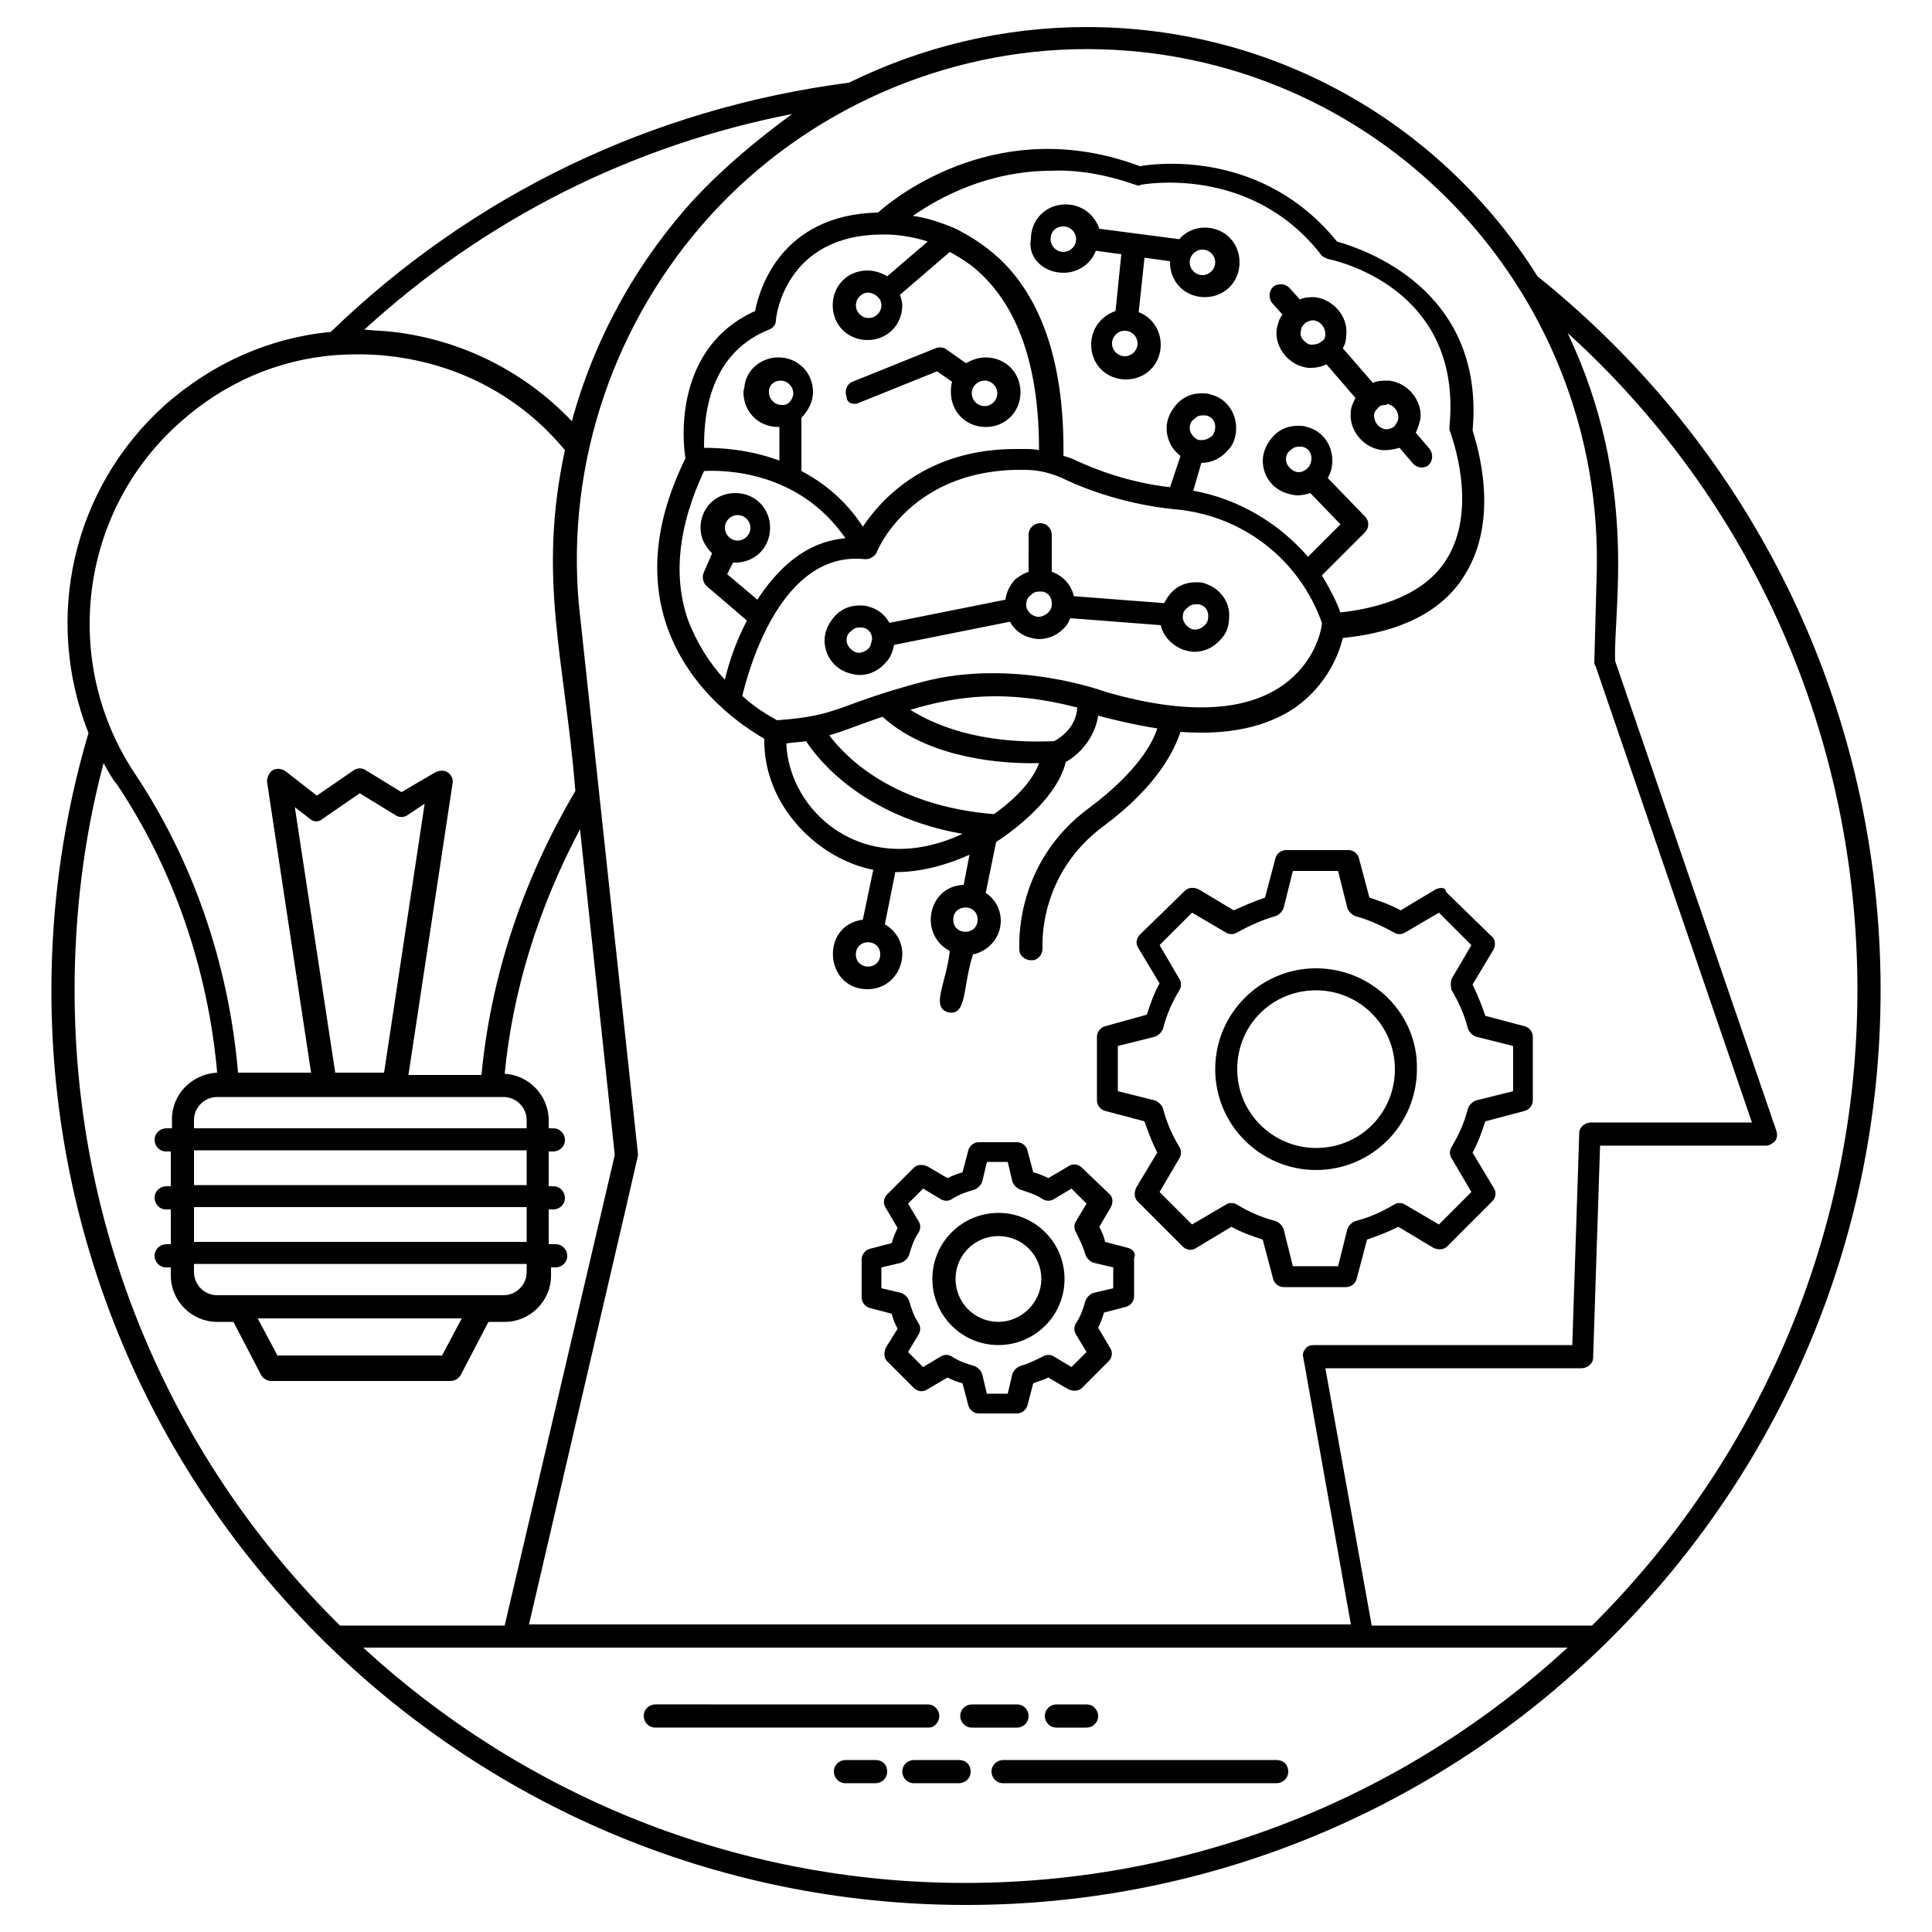 <?xml version="1.0" encoding="UTF-8"?>
<!-- Uploaded to: SVG Repo, www.svgrepo.com, Generator: SVG Repo Mixer Tools -->
<svg fill="#000000" width="800px" height="800px" version="1.1" viewBox="144 144 512 512" xmlns="http://www.w3.org/2000/svg">
 <g>
  <path d="m642.38 406.45c0-74.035-33.176-142.85-90.93-189.23-24.883-39.629-68.812-66.051-119.5-66.051-22.117 0-43.621 5.223-62.977 14.746-51.918 6.758-99.535 29.492-137.32 66.051-16.281 1.535-31.336 8.293-43.93 19.352-24.574 22.121-32.258 56.527-20.273 86.938-6.453 21.812-9.832 44.852-9.832 68.199 0 133.63 108.75 242.38 242.38 242.38 133.94 0 242.38-109.06 242.38-242.38zm-6.144 0c0 65.742-27.035 125.34-70.348 168.35h-58.367l-12.289-68.199h67.891c1.535 0 3.07-1.23 3.07-2.766l1.844-56.219h43.934c0.922 0 1.844-0.613 2.457-1.23 0.613-0.922 0.613-1.844 0.309-2.766l-42.699-124.42c-0.613-13.516 6.453-46.695-12.594-86.938 49.148 44.551 76.793 107.22 76.793 174.19zm-69.117-109.67-0.613 22.734c0 0.309 0 0.613 0.309 0.922l41.473 121.04h-42.699c-1.535 0-3.07 1.23-3.07 2.766l-1.844 56.219h-68.504c-0.922 0-1.844 0.309-2.152 0.922-0.613 0.613-0.922 1.535-0.613 2.457l12.594 70.656-217.81-0.004c30.719-132.1 28.875-123.8 28.875-124.72l-15.668-145.61c-3.379-37.785 9.523-75.266 35.02-103.22 25.195-27.648 61.75-43.93 99.539-43.93 76.184 0 137.62 62.977 135.17 139.77zm-239.31-99.84c-15.359 16.895-26.418 37.172-32.258 58.676-12.594-13.211-29.184-21.504-47.309-23.656-2.457-0.309-4.914-0.309-7.68-0.613 32.258-29.492 70.965-48.844 113.36-57.141-9.211 6.762-18.121 14.133-26.109 22.734zm-136.09 58.984c11.672-10.445 25.805-16.59 41.164-17.816 4.914-0.309 9.832-0.309 14.746 0.309 18.125 2.152 34.406 10.754 46.082 24.883-7.371 34.098 0 55.602 2.766 90.316-14.133 23.961-22.426 49.461-24.883 75.266h-19.355l11.672-77.109c0.309-1.23-0.309-2.457-1.23-3.07s-2.152-0.613-3.379 0l-8.906 5.219-9.523-5.836c-0.922-0.613-2.152-0.613-3.07 0l-9.832 6.758-8.293-6.453c-0.922-0.613-2.152-0.922-3.379-0.309-0.922 0.613-1.535 1.844-1.535 3.07l11.672 77.109h-19.355c-2.457-28.875-11.98-56.219-27.34-79.258-19.66-29.488-14.746-69.426 11.98-93.078zm91.855 187.09h-88.168v-2.152c0-3.379 2.766-6.144 6.144-6.144h75.879c3.379 0 6.144 2.766 6.144 6.144zm-12.289 44.234h-69.734c-3.379 0-6.144-2.766-6.144-6.144v-2.152h88.168v2.152c0 3.379-2.766 6.144-6.144 6.144zm-4.914 6.144-5.223 9.832h-43.625l-5.223-9.832zm-70.965-20.273v-9.215h88.168v9.215zm0-15.055v-9.215h88.168v9.215zm37.48-29.492-10.754-70.656 3.992 3.07c0.922 0.922 2.457 0.922 3.379 0l9.832-6.758 9.523 5.836c0.922 0.613 2.152 0.613 3.07 0l4.609-3.07-10.754 71.27-12.898 0.004zm-69.121-22.117c0-20.273 2.457-40.551 7.68-60.211 1.23 2.152 2.152 3.992 3.688 5.836 14.746 22.117 23.961 48.539 26.418 76.188-6.453 0.309-11.98 5.531-11.98 12.289v2.457h-1.535c-1.535 0-3.07 1.23-3.07 3.07 0 1.535 1.23 3.07 3.07 3.07h1.23v9.215l-1.23 0.004c-1.535 0-3.07 1.23-3.07 3.07 0 1.535 1.23 3.07 3.07 3.07h1.23v9.215l-1.23 0.004c-1.535 0-3.07 1.23-3.07 3.07 0 1.535 1.23 3.07 3.07 3.07h1.23v2.152c0 6.758 5.531 12.289 12.289 12.289h4.301l7.371 14.133c0.613 0.922 1.535 1.535 2.766 1.535h47.309c1.23 0 2.152-0.613 2.766-1.535l7.371-14.133h4.301c6.758 0 12.289-5.531 12.289-12.289v-2.152h1.23c1.535 0 3.07-1.23 3.07-3.07 0-1.535-1.23-3.07-3.07-3.07h-1.848v-9.215h1.23c1.535 0 3.07-1.23 3.07-3.07 0-1.535-1.23-3.07-3.07-3.07l-1.23-0.004v-9.215h1.23c1.535 0 3.07-1.23 3.07-3.07 0-1.535-1.23-3.07-3.07-3.07l-1.23-0.004v-2.152c0-6.453-5.223-11.98-11.672-12.289 2.152-22.117 8.91-43.93 19.969-64.82l9.215 86.324-29.184 124.72-43.625 0.004c-43.621-43.008-70.348-102.61-70.348-168.35zm76.492 174.18h319.18c-42.086 38.707-97.996 62.363-159.75 62.363-61.133 0-117.35-23.656-159.44-62.363z"/>
  <path d="m392.93 598.76c0-1.535-1.23-3.07-3.07-3.07l-72.195-0.004c-1.535 0-3.07 1.23-3.07 3.07 0 1.535 1.23 3.07 3.07 3.07h72.5c1.535 0.004 2.766-1.531 2.766-3.066z"/>
  <path d="m416.59 598.76c0-1.535-1.23-3.07-3.07-3.07h-11.98c-1.535 0-3.07 1.23-3.07 3.07 0 1.535 1.23 3.07 3.07 3.07h11.98c1.844 0 3.07-1.535 3.07-3.07z"/>
  <path d="m423.96 601.83h7.988c1.535 0 3.07-1.23 3.07-3.07 0-1.535-1.23-3.07-3.07-3.07h-7.988c-1.535 0-3.07 1.23-3.07 3.07-0.004 1.535 1.227 3.07 3.07 3.07z"/>
  <path d="m482.33 610.43h-72.5c-1.535 0-3.07 1.23-3.07 3.07 0 1.535 1.23 3.07 3.07 3.07h72.5c1.535 0 3.07-1.23 3.07-3.07s-1.227-3.07-3.07-3.07z"/>
  <path d="m398.16 610.43h-11.98c-1.535 0-3.07 1.23-3.07 3.07 0 1.535 1.23 3.07 3.07 3.07h11.98c1.535 0 3.07-1.23 3.07-3.07s-1.227-3.07-3.07-3.07z"/>
  <path d="m376.04 610.43h-7.988c-1.535 0-3.07 1.23-3.07 3.07 0 1.535 1.23 3.07 3.07 3.07h7.988c1.535 0 3.07-1.23 3.07-3.07 0.004-1.84-1.227-3.07-3.07-3.07z"/>
  <path d="m325.66 265.45c-7.988 16.281-9.523 31.027-4.914 44.543 6.144 17.512 20.582 26.727 25.805 29.797-0.309 17.816 14.438 31.949 28.875 34.715l-2.766 13.211c-11.367 1.535-10.137 18.434 1.23 18.434 9.215 0 12.902-12.289 4.609-17.203l2.766-13.824c6.758 0 13.516-1.844 19.66-4.609l-1.539 7.988c-9.523 0.309-11.98 13.211-3.688 17.512-0.922 8.602-5.223 15.055-0.309 16.281 4.914 0.922 3.688-6.758 6.453-15.359 4.301-0.922 7.371-4.609 7.371-8.91 0-3.07-1.535-5.836-3.992-7.371l2.766-13.516c7.066-4.609 16.59-12.902 18.434-21.195 3.379-1.844 7.68-6.144 8.602-12.289 2.152 0.613 9.523 2.457 15.668 3.379-1.23 3.992-5.531 11.672-17.816 20.891-20.273 14.746-18.738 36.863-18.738 37.785 0 1.535 1.535 2.766 3.07 2.766h0.309c1.535 0 2.766-1.535 2.766-3.07 0-0.922-1.23-19.66 16.281-32.562 14.438-10.754 18.738-20.273 20.273-24.883 12.594 0.922 22.734-1.23 30.414-6.453 8.602-6.144 11.672-14.438 12.594-18.434 15.359-1.535 26.418-7.066 32.258-16.59 9.523-15.055 3.379-34.406 2.152-38.398 3.379-37.785-29.492-48.23-35.941-50.074-19.355-23.961-47-20.891-52.223-19.969-36.871-13.828-64.211 7.676-69.434 12.281-25.496 0.613-31.336 19.969-32.562 26.113-21.199 9.523-19.355 33.793-18.434 39.016zm45.156 131.48c0-4.301 6.453-4.301 6.453 0s-6.453 4.301-6.453 0zm-44.543-88.781c-3.992-11.672-2.457-24.883 4.301-39.32 5.531-0.309 25.191 0 37.477 17.816-10.754 0.922-18.125 8.293-23.348 16.281l-7.988-6.758 1.535-3.07h0.613c5.223 0 9.215-3.992 9.215-9.215s-3.992-9.215-9.215-9.215-9.215 3.992-9.215 9.215c0 2.766 1.23 4.914 3.07 6.758l-2.144 4.914c-0.613 1.23-0.309 2.766 0.613 3.688l10.754 9.215c-3.07 5.836-4.914 11.672-5.836 15.668-3.996-4.301-7.375-9.523-9.832-15.977zm26.422-57.137c-0.613 0.309-0.922 0.309-1.535 0.309-1.844 0-3.379-1.535-3.379-3.379v-0.613c0.309-1.535 1.535-2.457 3.07-2.457 1.844 0 3.379 1.535 3.379 3.379 0 0.918-0.617 2.144-1.535 2.762zm-13.211 36.246c-1.844 0-3.379-1.535-3.379-3.379s1.535-3.379 3.379-3.379 3.379 1.535 3.379 3.379-1.535 3.379-3.379 3.379zm12.902 53.762c1.844-0.309 3.688-0.309 5.223-0.613 3.379 5.223 15.359 19.969 41.473 24.574-26.422 12.289-46.082-6.144-46.695-23.961zm44.238 46.695c0-4.301 6.453-4.301 6.453 0-0.004 4.301-6.453 4.301-6.453 0zm10.75-27.957c-26.113-2.152-38.707-14.438-43.621-20.891 4.301-1.23 7.68-2.766 14.133-4.914 10.445 9.523 27.34 12.594 41.473 12.289-1.539 4.301-5.84 9.215-11.984 13.516zm15.977-19.352c-20.273 0.922-32.258-4.609-38.094-8.293 12.289-3.688 25.191-5.531 44.238-0.613-0.309 5.527-4.918 8.293-6.144 8.906zm60.516-14.746c-10.137 7.066-25.805 7.68-46.387 1.844-0.922-0.309-24.883-9.215-49.152-2.766-23.039 6.144-21.504 8.91-38.398 10.137-1.535-0.922-5.223-2.766-9.215-6.453 1.844-7.68 10.445-38.398 32.258-36.25h0.309c0.613 0 0.922 0 1.535-0.309 0.309-0.309 0.613-0.309 0.922-0.613 0 0 0-0.309 0.309-0.309 0-0.309 0.309-0.309 0.309-0.613 0.309-0.922 9.523-22.426 39.32-21.812 3.688 0 7.371 0.922 11.059 2.766 5.223 2.457 15.973 6.453 28.57 7.68 18.125 1.535 33.176 13.516 39.016 30.105v0.309c-0.312 2.461-2.156 10.449-10.453 16.285zm-22.426-65.129c-1.23-0.613-2.152-1.844-2.152-3.07 0-0.922 0.309-1.844 1.23-2.457 0.613-0.613 1.23-0.922 2.152-0.922h0.922c1.535 0.309 2.457 1.535 2.457 3.07 0 0.922-0.309 1.535-0.613 2.152-1.23 1.227-2.766 1.535-3.996 1.227zm-16.586-67.582c0.613 0.309 1.23 0.309 1.535 0 0.309 0 28.875-5.531 47.617 18.434 0.309 0.613 1.23 0.922 1.844 1.23 1.535 0.309 35.941 7.371 32.258 44.543 0 0.613 0 0.922 0.309 1.535 0 0.309 7.68 19.969-1.23 33.793-4.914 7.68-14.438 12.289-27.957 13.824-1.23-3.379-3.07-6.758-4.914-9.832l11.367-11.367c1.23-1.23 1.23-3.07 0-4.301l-9.832-10.137c0.922-1.535 1.23-3.07 1.23-4.609 0-4.301-2.766-7.988-6.758-8.91-0.613-0.309-1.535-0.309-2.457-0.309-2.457 0-4.609 0.922-6.144 2.457-1.844 1.844-3.07 4.301-3.07 6.758 0 3.992 2.457 7.371 6.144 8.602 0.922 0.309 2.152 0.613 3.07 0.613 1.23 0 2.457-0.309 3.379-0.613l7.988 8.293-8.602 8.602c-7.68-8.91-18.434-15.359-30.414-17.512l2.152-7.371c2.766 0 5.223-1.23 7.066-3.379 1.535-1.535 2.152-3.688 2.152-5.836 0-4.301-2.766-7.988-6.758-8.91-0.613-0.309-1.535-0.309-2.457-0.309-2.457 0-4.609 0.922-6.144 2.457-1.844 1.844-3.07 4.301-3.07 6.758 0 2.766 1.23 5.531 3.688 7.371l-2.766 8.293c-11.059-1.23-20.273-4.914-24.883-7.066-1.23-0.613-2.152-0.922-3.379-1.23 0.309-23.348-5.223-41.164-16.895-52.223-3.992-3.688-7.988-6.144-11.672-7.988-4.301-1.844-8.293-3.07-11.367-3.379 7.066-4.914 19.969-11.98 36.863-11.98 6.742-0.293 14.117 0.934 22.105 3.699zm42.086 75.879c-1.23-0.613-2.152-1.844-2.152-3.07 0-0.922 0.309-1.844 1.23-2.457 0.613-0.613 1.23-0.922 2.152-0.922h0.922c1.535 0.309 2.457 1.535 2.457 3.07 0 0.922-0.309 1.535-0.613 2.152-1.23 1.535-2.769 1.84-3.996 1.227zm-139.16-37.48c0.922-0.309 1.844-1.23 1.844-2.457 0-0.922 2.457-22.734 28.262-22.734 0 0 5.223-0.309 11.98 1.844l-10.754 9.215c-1.535-0.922-3.379-1.535-5.223-1.535-5.223 0-9.215 3.992-9.215 9.215s3.992 9.215 9.215 9.215c5.223 0 9.215-3.992 9.215-9.215 0-0.922-0.309-1.844-0.613-2.766l13.211-11.367c2.766 1.535 5.836 3.379 8.602 6.144 10.137 9.832 15.055 25.496 15.055 46.387-1.23-0.309-2.766-0.309-3.992-0.309h-2.152c-23.656 0-35.637 13.211-40.551 20.582-4.609-7.066-10.445-11.672-16.281-14.746v-14.133c1.844-1.844 3.07-4.301 3.07-6.758 0-5.223-3.992-9.215-9.215-9.215-4.301 0-8.293 3.07-8.91 7.371 0 0.613-0.309 1.23-0.309 1.844 0 5.223 3.992 9.215 9.215 9.215h0.309v8.91c-8.293-3.07-15.973-3.379-19.969-3.379 0.004-6.445 0.312-24.566 17.207-31.328zm29.801-6.449c0 1.844-1.535 3.379-3.379 3.379s-3.379-1.535-3.379-3.379 1.535-3.379 3.379-3.379c1.84 0.305 3.379 1.535 3.379 3.379z"/>
  <path d="m425.8 216.29c3.992 0 7.371-2.457 8.602-5.836l6.758 0.922-1.535 15.055c-3.688 1.23-6.453 4.609-6.453 8.91 0 5.223 3.992 9.215 9.215 9.215s9.215-3.992 9.215-9.215c0-3.992-2.457-7.371-5.836-8.602l1.535-14.438 6.758 0.922v0.309c0 5.223 3.992 9.215 9.215 9.215s9.215-3.992 9.215-9.215-3.992-9.215-9.215-9.215c-2.766 0-5.223 1.23-6.758 3.07l-21.195-2.766c-1.23-3.688-4.609-6.453-8.91-6.453-5.223 0-9.215 3.992-9.215 9.215-0.918 4.91 3.383 8.906 8.605 8.906zm16.281 22.117c-1.844 0-3.379-1.535-3.379-3.379s1.535-3.379 3.379-3.379 3.379 1.535 3.379 3.379-1.535 3.379-3.379 3.379zm20.582-28.262c1.844 0 3.379 1.535 3.379 3.379s-1.535 3.379-3.379 3.379-3.379-1.535-3.379-3.379 1.535-3.379 3.379-3.379zm-36.863-6.144c1.844 0 3.379 1.535 3.379 3.379s-1.535 3.379-3.379 3.379-3.379-1.535-3.379-3.379c0-2.148 1.535-3.379 3.379-3.379z"/>
  <path d="m370.51 251.01c0.309 0 0.613 0 1.23-0.309l20.582-8.293 3.992 2.766c-0.309 0.922-0.309 1.844-0.309 2.766 0 5.223 3.992 9.215 9.215 9.215s9.215-3.992 9.215-9.215-3.992-9.215-9.215-9.215c-1.844 0-3.688 0.613-5.223 1.535l-5.223-3.688c-0.922-0.613-1.844-0.613-2.766-0.309l-22.117 8.91c-1.535 0.613-2.152 2.457-1.535 3.992 0 1.227 0.922 1.844 2.152 1.844zm37.785-2.766c0 1.844-1.535 3.379-3.379 3.379s-3.379-1.535-3.379-3.379 1.535-3.379 3.379-3.379 3.379 1.535 3.379 3.379z"/>
  <path d="m483.86 227.35c-0.922 1.23-1.23 2.457-1.535 3.992-0.309 2.457 0.613 4.914 2.152 6.758 1.535 1.844 3.688 3.07 6.144 3.379h0.922c1.23 0 2.766-0.309 3.992-0.922l7.68 8.91c-0.613 1.23-1.23 2.457-1.23 3.688-0.309 2.457 0.613 4.914 2.152 6.758 1.535 1.844 3.688 3.07 6.144 3.379h0.922c1.23 0 2.457-0.309 3.688-0.613l3.688 4.301c0.613 0.613 1.535 0.922 2.152 0.922 0.613 0 1.535-0.309 1.844-0.613 1.23-1.23 1.23-3.07 0.309-4.301l-3.688-4.301c0.613-1.23 0.922-2.457 1.23-3.688 0.309-2.457-0.613-4.914-2.152-6.758-1.535-1.844-3.688-3.07-6.144-3.379-1.535 0-3.07 0-4.301 0.613l-7.988-9.215c0.613-0.922 0.922-2.152 0.922-3.379 0.613-4.914-3.379-9.523-8.293-10.137-1.23 0-2.766 0-3.992 0.613l-2.766-3.07c-1.23-1.23-3.07-1.23-4.301-0.309-1.23 1.23-1.23 3.07-0.309 4.301zm27.648 23.656c1.844 0.309 3.07 1.844 3.07 3.688 0 0.922-0.613 1.535-0.922 2.152-0.613 0.613-1.535 0.922-2.457 0.922-1.844-0.309-3.07-1.844-3.07-3.688 0-0.922 0.613-1.535 1.23-2.152 0.613-0.613 1.23-0.613 2.152-0.613l-0.004-0.309zm-19.352-22.121c1.844 0.309 3.07 1.844 3.07 3.688 0 0.922-0.309 1.535-0.922 1.844-0.613 0.613-1.535 0.922-2.766 0.922-0.922 0-1.535-0.613-2.152-1.23-0.613-0.613-0.922-1.535-0.613-2.457 0-0.922 0.613-1.535 1.23-2.152 0.613-0.309 1.23-0.613 1.844-0.613h0.309z"/>
  <path d="m463.28 298.62c-0.613-0.309-1.535-0.309-2.457-0.309-2.457 0-4.609 0.922-6.144 2.457-0.922 0.922-1.535 1.844-2.152 3.07l-23.961-1.844c-0.613-3.07-3.07-5.531-5.836-6.453v-9.832c0-1.535-1.23-3.07-3.07-3.07-1.535 0-3.07 1.23-3.07 3.07l-0.004 9.84c-1.23 0.309-2.457 1.23-3.379 1.844-1.535 1.535-2.457 3.379-2.766 5.531l-30.719 6.144c-1.23-2.152-3.07-3.688-5.531-4.301-0.613-0.309-1.535-0.309-2.457-0.309-2.457 0-4.609 0.922-6.144 2.457-1.844 1.844-3.07 4.301-3.07 6.758 0 3.992 2.457 7.371 6.144 8.602 0.922 0.309 2.152 0.613 3.07 0.613 2.766 0 5.223-1.23 7.066-3.379 1.23-1.23 1.844-3.07 2.152-4.609l30.719-6.144c0.922 1.844 2.766 3.379 4.609 3.992 0.922 0.309 2.152 0.613 3.07 0.613 2.766 0 5.223-1.23 7.066-3.379 0.613-0.613 0.922-1.535 1.23-2.152l23.961 1.844c0.613 2.766 2.766 5.223 5.836 6.453 0.922 0.309 2.152 0.613 3.07 0.613 2.766 0 5.223-1.23 7.066-3.379 1.535-1.535 2.152-3.688 2.152-5.836 0.305-3.988-2.457-7.676-6.453-8.906zm-89.086 17.203c-0.922 0.922-2.457 1.535-3.688 0.922-1.23-0.613-2.152-1.844-2.152-3.07 0-0.922 0.309-1.844 1.23-2.457 0.613-0.613 1.23-0.922 2.152-0.922h0.922c1.535 0.309 2.457 1.535 2.457 3.07-0.309 1.23-0.309 1.844-0.922 2.457zm47.613-9.523c-0.922 0.922-2.457 1.535-3.688 0.922-0.922-0.309-1.844-1.23-2.152-2.457v-0.309-0.309c0-0.922 0.309-1.844 1.23-2.457 0.613-0.613 1.23-0.922 2.152-0.922h0.922c1.535 0.309 2.457 1.535 2.457 3.07v0.309c0 0.926-0.305 1.539-0.922 2.152zm41.473 3.379c-0.922 0.922-2.457 1.535-3.688 0.922-1.23-0.613-2.152-1.844-2.152-3.07 0-0.922 0.309-1.844 1.23-2.457 0.613-0.613 1.23-0.922 2.152-0.922h0.922c1.535 0.309 2.457 1.535 2.457 3.07 0 1.23-0.309 1.844-0.922 2.457z"/>
  <path d="m524.41 379.72-9.215 5.531c-2.766-1.535-5.531-2.457-8.293-3.379l-2.766-10.445c-0.309-1.23-1.535-2.152-2.766-2.152h-16.59c-1.23 0-2.457 0.922-2.766 2.152l-2.766 10.445c-2.766 0.922-5.531 2.152-8.293 3.379l-9.215-5.531c-1.23-0.613-2.766-0.613-3.688 0.309l-11.98 11.672c-0.922 0.922-1.23 2.457-0.309 3.688l5.531 9.215c-1.535 2.766-2.457 5.531-3.379 8.293l-11.059 3.074c-1.23 0.309-2.152 1.535-2.152 2.766v16.895c0 1.23 0.922 2.457 2.152 2.766l10.445 2.766c0.922 2.766 2.152 5.836 3.379 8.293l-5.531 9.215c-0.613 1.23-0.613 2.766 0.309 3.688l11.98 11.98c0.922 0.922 2.457 1.23 3.688 0.309l9.215-5.531c2.766 1.535 5.531 2.457 8.293 3.379l2.766 10.445c0.309 1.23 1.535 2.152 2.766 2.152h16.59c1.23 0 2.457-0.922 2.766-2.152l2.766-10.445c2.766-0.922 5.836-2.152 8.293-3.379l9.215 5.531c1.23 0.613 2.766 0.613 3.688-0.309l11.98-11.98c0.922-0.922 1.23-2.457 0.309-3.688l-5.531-9.215c1.535-2.766 2.457-5.531 3.379-8.293l10.445-2.766c1.23-0.309 2.152-1.535 2.152-2.766v-16.895c0-1.23-0.922-2.457-2.152-2.766l-10.445-2.766c-0.922-2.766-2.152-5.836-3.379-8.293l5.531-9.215c0.613-1.23 0.613-2.766-0.613-3.688l-11.98-11.672c-0.004-1.23-1.539-1.23-2.769-0.617zm4.301 26.727c1.844 3.07 3.379 6.453 4.301 10.137 0.309 0.922 1.23 1.844 2.152 2.152l9.832 2.457v11.98l-9.832 2.457c-0.922 0.309-1.844 1.23-2.152 2.152-0.922 3.688-2.457 7.066-4.301 10.137-0.613 0.922-0.613 2.152 0 3.07l5.223 8.91-8.602 8.602-8.91-5.223c-0.922-0.613-2.152-0.613-3.07 0-3.07 1.844-6.453 3.379-10.137 4.301-0.922 0.309-1.844 1.23-2.152 2.152l-2.457 9.832h-11.98l-2.457-9.832c-0.309-0.922-1.23-1.844-2.152-2.152-3.688-0.922-7.066-2.457-10.137-4.301-0.922-0.613-2.152-0.613-3.07 0l-8.91 5.223-8.602-8.602 5.223-8.91c0.613-0.922 0.613-2.152 0-3.07-1.844-3.07-3.379-6.453-4.301-10.137-0.309-0.922-1.23-1.844-2.152-2.152l-9.832-2.457v-11.98l9.832-2.457c0.922-0.309 1.844-1.23 2.152-2.152 0.922-3.688 2.457-7.066 4.301-10.137 0.613-0.922 0.613-2.152 0-3.07l-5.223-8.91 8.602-8.602 8.91 5.223c0.922 0.613 2.152 0.613 3.07 0 3.379-1.844 6.758-3.379 10.137-4.301 0.922-0.309 1.844-1.23 2.152-2.152l2.457-9.832h11.98l2.457 9.832c0.309 0.922 1.23 1.844 2.152 2.152 3.379 0.922 6.758 2.457 10.137 4.301 0.922 0.613 2.152 0.613 3.07 0l8.91-5.223 8.602 8.602-5.223 8.91c-0.305 0.922-0.305 2.148 0 3.07z"/>
  <path d="m492.77 400.61c-14.746 0-26.727 11.98-26.727 26.727s11.98 26.727 26.727 26.727c14.746 0 26.727-11.98 26.727-26.727 0.309-14.746-11.98-26.727-26.727-26.727zm0 47.617c-11.367 0-20.891-9.215-20.891-20.891 0-11.672 9.215-20.891 20.891-20.891 11.367 0 20.891 9.215 20.891 20.891 0 11.672-9.219 20.891-20.891 20.891z"/>
  <path d="m442.7 474.65-5.836-1.535c-0.309-1.535-0.922-2.766-1.535-3.992l3.07-5.223c0.613-1.23 0.613-2.766-0.613-3.688l-7.066-6.758c-0.922-0.922-2.457-1.23-3.688-0.309l-5.223 3.07c-1.23-0.613-2.766-1.23-3.992-1.535l-1.535-5.836c-0.309-1.23-1.535-2.152-2.766-2.152h-10.137c-1.23 0-2.457 0.922-2.766 2.152l-1.535 5.836c-1.23 0.309-2.766 0.922-3.992 1.535l-5.223-3.07c-1.23-0.613-2.766-0.613-3.688 0.309l-7.066 7.066c-0.922 0.922-1.23 2.457-0.309 3.688l3.07 5.223c-0.613 1.23-1.23 2.766-1.535 3.992l-5.836 1.535c-1.23 0.309-2.152 1.535-2.152 2.766v10.137c0 1.23 0.922 2.457 2.152 2.766l5.836 1.535c0.309 1.535 0.922 2.766 1.535 3.992l-3.07 4.914c-0.613 1.23-0.613 2.766 0.309 3.688l7.066 7.066c0.922 0.922 2.457 1.23 3.688 0.309l5.223-3.07c1.23 0.613 2.766 1.23 3.992 1.535l1.535 5.836c0.309 1.23 1.535 2.152 2.766 2.152h10.137c1.23 0 2.457-0.922 2.766-2.152l1.535-5.836c1.535-0.613 2.766-0.922 3.992-1.535l5.223 3.07c1.23 0.613 2.766 0.613 3.688-0.309l7.066-7.066c0.922-0.922 1.23-2.457 0.309-3.688l-3.07-5.223c0.613-1.23 1.23-2.766 1.535-3.992l5.836-1.535c1.23-0.309 2.152-1.535 2.152-2.766v-10.137c0.609-1.23-0.312-2.457-1.848-2.766zm-3.688 10.75-5.223 1.23c-0.922 0.309-1.844 1.23-2.152 2.152-0.613 2.152-1.23 3.992-2.457 5.836-0.613 0.922-0.613 2.152 0 3.07l2.766 4.609-3.992 3.992-4.609-2.766c-0.922-0.613-2.152-0.613-3.07 0-1.844 0.922-3.688 1.844-5.836 2.457-0.922 0.309-1.844 1.23-2.152 2.152l-1.23 5.223h-5.531l-1.23-5.223c-0.309-0.922-1.23-1.844-2.152-2.152-2.152-0.613-3.992-1.23-5.836-2.457-0.922-0.613-2.152-0.613-3.07 0l-4.609 2.766-3.992-3.992 2.766-4.609c0.613-0.922 0.613-2.152 0-3.07-1.23-1.844-1.844-3.688-2.457-5.836-0.309-0.922-1.23-1.844-2.152-2.152l-5.223-1.23 0.008-5.527 5.223-1.23c0.922-0.309 1.844-1.23 2.152-2.152 0.613-2.152 1.23-3.992 2.457-5.836 0.613-0.922 0.613-2.152 0-3.07l-2.766-4.609 3.992-3.992 4.609 2.766c0.922 0.613 2.152 0.613 3.07 0 1.844-1.23 3.688-1.844 5.836-2.457 0.922-0.309 1.844-1.23 2.152-2.152l1.23-5.223h5.531l1.23 5.223c0.309 0.922 1.23 1.844 2.152 2.152 1.844 0.613 3.992 1.23 5.836 2.457 0.922 0.613 2.152 0.613 3.07 0l4.609-2.766 3.992 3.992-2.766 4.609c-0.613 0.922-0.613 2.152 0 3.07 0.922 1.844 1.844 3.688 2.457 5.836 0.309 0.922 1.23 1.844 2.152 2.152l5.223 1.23z"/>
  <path d="m408.6 465.43c-9.523 0-17.512 7.68-17.512 17.512 0 9.523 7.68 17.512 17.512 17.512 9.523 0 17.512-7.68 17.512-17.512-0.004-9.832-7.988-17.512-17.512-17.512zm0 28.875c-6.453 0-11.367-5.223-11.367-11.367 0-6.453 5.223-11.367 11.367-11.367 6.453 0 11.367 5.223 11.367 11.367-0.004 6.144-5.223 11.367-11.367 11.367z"/>
 </g>
</svg>